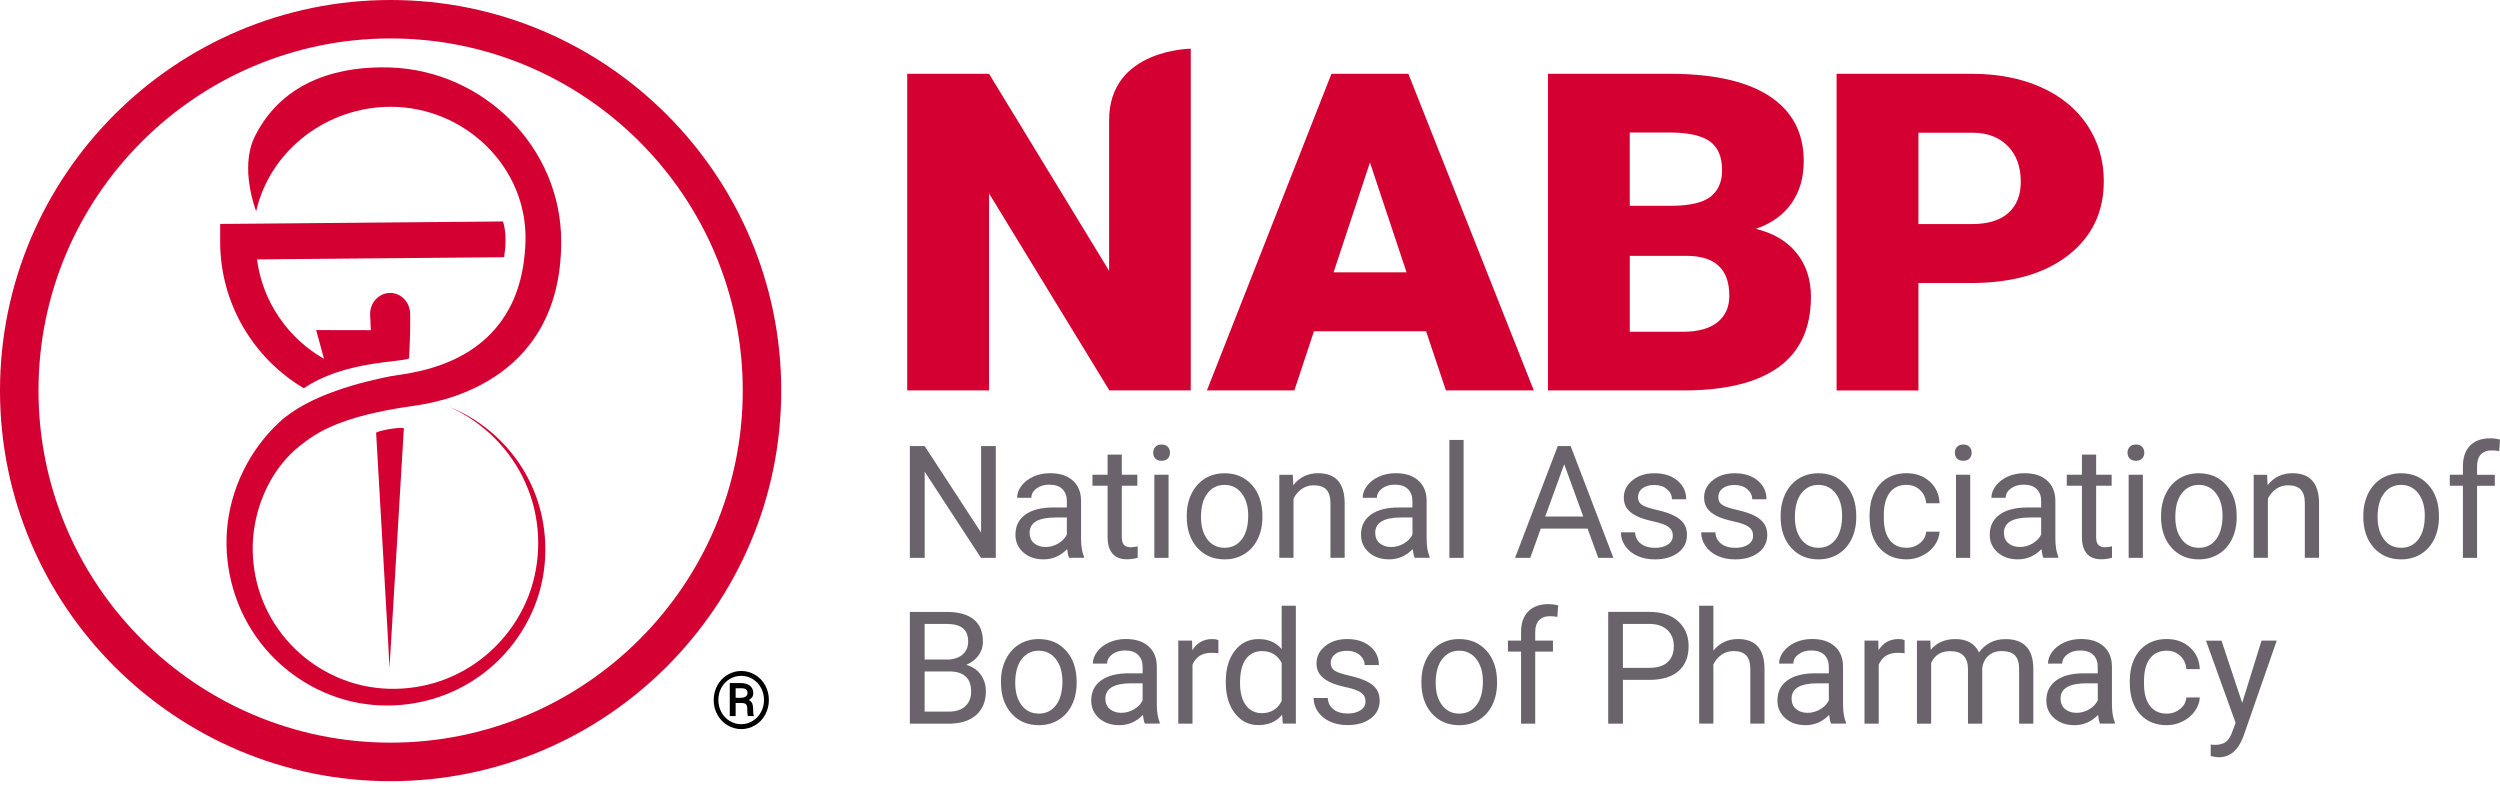 <?xml version="1.0" encoding="UTF-8"?><svg id="nabp" xmlns="http://www.w3.org/2000/svg" width="200" height="63" viewBox="0 0 200 63"><path d="M79.663,44.628h-1.187l-4.502-6.892v6.892h-1.187v-8.941h1.187l4.514,6.921v-6.921h1.174v8.941ZM85.53,44.628c-.066-.133-.12-.365-.158-.701-.527.548-1.158.822-1.892.822-.656,0-1.191-.187-1.614-.556-.419-.369-.631-.842-.631-1.411,0-.693.261-1.228.788-1.61.527-.382,1.265-.573,2.22-.573h1.104v-.523c0-.398-.12-.714-.357-.95s-.589-.353-1.05-.353c-.407,0-.747.104-1.021.307s-.411.452-.411.743h-1.141c0-.332.116-.651.353-.963.236-.307.556-.552.958-.734.402-.178.846-.27,1.328-.27.768,0,1.365.191,1.801.573s.66.909.676,1.581v3.058c0,.61.079,1.095.232,1.456v.1h-1.187v.004ZM83.642,43.761c.357,0,.693-.091,1.012-.278s.552-.423.693-.718v-1.365h-.892c-1.39,0-2.087.407-2.087,1.224,0,.357.12.635.357.834s.548.303.917.303ZM89.745,36.371v1.61h1.241v.88h-1.241v4.124c0,.266.054.465.166.597.112.133.299.199.564.199.133,0,.311-.025.539-.075v.917c-.299.083-.589.12-.871.12-.506,0-.892-.154-1.149-.461-.257-.307-.386-.743-.386-1.307v-4.116h-1.212v-.88h1.212v-1.61h1.137ZM92.256,36.218c0-.183.058-.34.17-.465.112-.129.278-.191.502-.191s.39.062.502.191c.116.129.17.282.17.465s-.058.336-.17.461c-.116.124-.282.183-.502.183s-.39-.062-.502-.183-.17-.274-.17-.461ZM93.484,44.628h-1.137v-6.647h1.137v6.647ZM94.94,41.242c0-.651.129-1.236.386-1.755s.614-.921,1.07-1.203.979-.423,1.564-.423c.904,0,1.635.311,2.195.938s.838,1.46.838,2.498v.079c0,.647-.124,1.228-.373,1.743-.249.514-.602.913-1.062,1.199s-.992.432-1.589.432c-.9,0-1.631-.311-2.191-.938s-.838-1.456-.838-2.485v-.083ZM96.081,41.379c0,.739.17,1.328.514,1.776.34.448.801.668,1.373.668.577,0,1.037-.224,1.378-.68.34-.452.51-1.087.51-1.9,0-.73-.174-1.319-.519-1.772s-.805-.68-1.378-.68c-.56,0-1.012.224-1.357.668-.353.448-.523,1.087-.523,1.921ZM103.425,37.981l.037.834c.506-.639,1.17-.958,1.987-.958,1.402,0,2.112.792,2.124,2.377v4.39h-1.137v-4.394c-.004-.477-.112-.834-.328-1.062-.216-.228-.552-.344-1.004-.344-.369,0-.693.1-.971.295s-.494.456-.651.772v4.734h-1.137v-6.643h1.079ZM113.176,44.628c-.066-.133-.12-.365-.158-.701-.527.548-1.158.822-1.892.822-.656,0-1.191-.187-1.614-.556-.419-.369-.631-.842-.631-1.411,0-.693.261-1.228.788-1.61s1.265-.573,2.22-.573h1.104v-.523c0-.398-.12-.714-.357-.95s-.589-.353-1.05-.353c-.407,0-.747.104-1.021.307s-.411.452-.411.743h-1.141c0-.332.116-.651.353-.963.236-.307.556-.552.958-.734s.846-.27,1.328-.27c.768,0,1.365.191,1.801.573s.66.909.676,1.581v3.058c0,.61.079,1.095.232,1.456v.1h-1.187v.004ZM111.292,43.761c.357,0,.693-.091,1.012-.278s.552-.423.693-.718v-1.365h-.892c-1.394,0-2.087.407-2.087,1.224,0,.357.12.635.357.834s.544.303.917.303ZM117.088,44.628h-1.137v-9.435h1.137v9.435ZM127.009,42.288h-3.747l-.842,2.34h-1.216l3.415-8.941h1.033l3.419,8.941h-1.212l-.851-2.34ZM123.619,41.321h3.041l-1.523-4.182-1.519,4.182ZM133.826,42.865c0-.307-.116-.544-.349-.714s-.635-.315-1.212-.44-1.033-.27-1.369-.444c-.336-.17-.589-.378-.751-.614s-.241-.519-.241-.846c0-.544.228-1.004.693-1.382.461-.378,1.05-.564,1.763-.564.755,0,1.365.195,1.834.585s.701.888.701,1.494h-1.141c0-.311-.133-.581-.394-.805s-.597-.336-1-.336c-.415,0-.739.091-.971.27s-.349.415-.349.705c0,.274.108.481.328.622.216.141.61.274,1.174.398.568.129,1.025.278,1.378.456.353.174.614.39.784.635.17.249.253.548.253.905,0,.593-.236,1.07-.714,1.427s-1.091.535-1.851.535c-.531,0-1.004-.095-1.411-.282s-.73-.452-.963-.788-.349-.701-.349-1.095h1.137c.021.382.174.685.456.905.286.224.66.336,1.129.336.432,0,.776-.087,1.033-.261.27-.178.398-.411.398-.701ZM140.249,42.865c0-.307-.116-.544-.349-.714s-.635-.315-1.212-.44-1.033-.27-1.369-.444c-.336-.17-.589-.378-.751-.614s-.241-.519-.241-.846c0-.544.228-1.004.693-1.382.461-.378,1.05-.564,1.763-.564.755,0,1.365.195,1.834.585s.701.888.701,1.494h-1.141c0-.311-.133-.581-.394-.805s-.597-.336-1-.336c-.415,0-.739.091-.971.27s-.349.415-.349.705c0,.274.108.481.328.622.216.141.61.274,1.174.398.568.129,1.025.278,1.378.456.353.174.614.39.784.635.17.249.253.548.253.905,0,.593-.236,1.07-.714,1.427s-1.091.535-1.851.535c-.531,0-1.004-.095-1.411-.282s-.73-.452-.963-.788-.349-.701-.349-1.095h1.137c.021.382.174.685.456.905.286.224.66.336,1.129.336.432,0,.776-.087,1.033-.261.27-.178.398-.411.398-.701ZM142.452,41.242c0-.651.129-1.236.382-1.755.257-.519.614-.921,1.07-1.203.456-.282.979-.423,1.564-.423.904,0,1.635.311,2.195.938s.838,1.46.838,2.498v.079c0,.647-.124,1.228-.373,1.743s-.602.913-1.062,1.199-.992.432-1.589.432c-.9,0-1.631-.311-2.191-.938s-.838-1.456-.838-2.485v-.083h.004ZM143.593,41.379c0,.739.17,1.328.514,1.776.34.448.801.668,1.373.668.577,0,1.037-.224,1.378-.68s.51-1.087.51-1.9c0-.73-.174-1.319-.519-1.772s-.805-.68-1.378-.68c-.56,0-1.012.224-1.357.668-.349.448-.523,1.087-.523,1.921ZM152.53,43.823c.407,0,.759-.124,1.062-.369s.469-.552.502-.921h1.075c-.021.382-.154.743-.394,1.087-.241.344-.564.618-.967.822-.402.203-.83.307-1.282.307-.904,0-1.626-.303-2.158-.905-.535-.606-.801-1.431-.801-2.477v-.191c0-.647.12-1.224.357-1.726s.577-.896,1.021-1.174c.444-.278.971-.419,1.577-.419.747,0,1.365.224,1.859.668.494.448.755,1.025.788,1.738h-1.075c-.033-.432-.195-.784-.49-1.058-.295-.278-.656-.415-1.083-.415-.577,0-1.025.207-1.34.622s-.477,1.017-.477,1.801v.22c0,.768.158,1.357.473,1.768s.763.622,1.353.622ZM156.389,36.218c0-.183.058-.34.17-.465.112-.129.278-.191.502-.191s.39.062.502.191c.116.129.17.282.17.465s-.058.336-.17.461c-.116.124-.282.183-.502.183s-.386-.062-.502-.183c-.112-.12-.17-.274-.17-.461ZM157.617,44.628h-1.137v-6.647h1.137v6.647ZM163.475,44.628c-.066-.133-.12-.365-.158-.701-.527.548-1.158.822-1.892.822-.656,0-1.191-.187-1.614-.556-.419-.369-.631-.842-.631-1.411,0-.693.261-1.228.788-1.61s1.265-.573,2.22-.573h1.104v-.523c0-.398-.12-.714-.357-.95s-.589-.353-1.05-.353c-.407,0-.747.104-1.021.307s-.411.452-.411.743h-1.141c0-.332.116-.651.353-.963.236-.307.556-.552.958-.734s.846-.27,1.328-.27c.768,0,1.365.191,1.801.573s.66.909.676,1.581v3.058c0,.61.079,1.095.232,1.456v.1h-1.187v.004ZM161.587,43.761c.357,0,.693-.091,1.012-.278s.552-.423.693-.718v-1.365h-.892c-1.394,0-2.087.407-2.087,1.224,0,.357.12.635.357.834s.548.303.917.303ZM167.691,36.371v1.61h1.241v.88h-1.241v4.124c0,.266.054.465.166.597s.299.199.564.199c.133,0,.311-.025.539-.075v.917c-.299.083-.589.12-.871.12-.506,0-.892-.154-1.149-.461s-.386-.743-.386-1.307v-4.116h-1.212v-.88h1.212v-1.61h1.137ZM170.201,36.218c0-.183.058-.34.17-.465.112-.129.278-.191.502-.191s.39.062.502.191c.116.129.17.282.17.465s-.058.336-.17.461c-.116.124-.282.183-.502.183s-.386-.062-.502-.183c-.112-.12-.17-.274-.17-.461ZM171.429,44.628h-1.137v-6.647h1.137v6.647ZM172.886,41.242c0-.651.129-1.236.382-1.755.257-.519.614-.921,1.07-1.203.456-.282.979-.423,1.564-.423.904,0,1.635.311,2.195.938s.838,1.46.838,2.498v.079c0,.647-.124,1.228-.373,1.743s-.602.913-1.062,1.199-.992.432-1.589.432c-.9,0-1.631-.311-2.191-.938s-.838-1.456-.838-2.485v-.083h.004ZM174.027,41.379c0,.739.17,1.328.514,1.776.34.448.801.668,1.373.668.577,0,1.037-.224,1.378-.68s.51-1.087.51-1.9c0-.73-.174-1.319-.519-1.772s-.805-.68-1.378-.68c-.56,0-1.012.224-1.357.668-.353.448-.523,1.087-.523,1.921ZM181.37,37.981l.037.834c.506-.639,1.17-.958,1.992-.958,1.402,0,2.112.792,2.124,2.377v4.39h-1.137v-4.394c-.004-.477-.112-.834-.328-1.062-.216-.228-.552-.344-1.004-.344-.369,0-.693.1-.971.295s-.494.456-.651.772v4.734h-1.137v-6.643h1.075ZM189.067,41.242c0-.651.129-1.236.382-1.755.257-.519.614-.921,1.07-1.203.456-.282.979-.423,1.564-.423.904,0,1.635.311,2.195.938s.838,1.46.838,2.498v.079c0,.647-.124,1.228-.373,1.743s-.602.913-1.062,1.199-.992.432-1.589.432c-.9,0-1.631-.311-2.191-.938s-.838-1.456-.838-2.485v-.083h.004ZM190.208,41.379c0,.739.17,1.328.514,1.776.34.448.801.668,1.373.668.577,0,1.037-.224,1.378-.68s.51-1.087.51-1.9c0-.73-.174-1.319-.519-1.772s-.805-.68-1.378-.68c-.56,0-1.012.224-1.357.668-.349.448-.523,1.087-.523,1.921ZM197.033,44.628v-5.767h-1.05v-.88h1.05v-.68c0-.714.191-1.261.573-1.651s.917-.585,1.614-.585c.261,0,.523.033.78.104l-.062.917c-.191-.037-.398-.054-.614-.054-.369,0-.651.108-.855.324-.199.216-.303.523-.303.925v.701h1.419v.88h-1.419v5.767s-1.133,0-1.133,0ZM72.788,57.893v-8.941h2.921c.971,0,1.701.199,2.191.602.49.402.734.996.734,1.78,0,.419-.12.788-.357,1.108s-.56.568-.971.747c.481.137.863.39,1.145.772.282.378.419.83.419,1.353,0,.801-.261,1.431-.78,1.892-.519.456-1.253.689-2.203.689h-3.099ZM73.971,52.764h1.78c.514,0,.929-.129,1.236-.386.307-.257.465-.61.465-1.054,0-.494-.145-.851-.432-1.075-.286-.224-.722-.336-1.307-.336h-1.743v2.85ZM73.971,53.71v3.22h1.946c.548,0,.983-.141,1.299-.427.315-.286.477-.676.477-1.174,0-1.075-.585-1.614-1.755-1.614h-1.967v-.004ZM80.078,54.507c0-.651.129-1.236.386-1.755s.614-.921,1.07-1.203.979-.423,1.564-.423c.904,0,1.635.311,2.195.938s.838,1.46.838,2.498v.079c0,.647-.124,1.228-.373,1.743-.249.514-.602.913-1.062,1.199s-.992.432-1.589.432c-.9,0-1.631-.311-2.191-.938s-.838-1.456-.838-2.485v-.083ZM81.219,54.644c0,.739.17,1.328.514,1.776.34.448.801.668,1.373.668.577,0,1.037-.228,1.378-.68s.51-1.087.51-1.9c0-.73-.174-1.319-.519-1.772-.344-.452-.805-.68-1.378-.68-.56,0-1.012.224-1.357.668-.349.452-.523,1.091-.523,1.921ZM91.592,57.893c-.066-.133-.12-.365-.158-.701-.527.548-1.158.822-1.892.822-.656,0-1.191-.187-1.614-.556-.419-.369-.631-.842-.631-1.411,0-.693.261-1.228.788-1.61.527-.382,1.265-.573,2.22-.573h1.104v-.523c0-.398-.12-.714-.357-.95s-.589-.353-1.05-.353c-.407,0-.747.104-1.021.307s-.411.452-.411.743h-1.141c0-.332.116-.651.353-.963s.556-.552.958-.734c.402-.178.846-.27,1.328-.27.768,0,1.365.191,1.801.573s.66.909.676,1.581v3.058c0,.61.079,1.095.232,1.456v.1h-1.187v.004ZM89.704,57.026c.357,0,.693-.091,1.012-.278s.552-.423.693-.718v-1.365h-.892c-1.39,0-2.087.407-2.087,1.224,0,.357.12.635.357.834.241.203.548.303.917.303ZM97.479,52.266c-.17-.029-.357-.041-.56-.041-.747,0-1.249.315-1.519.95v4.718h-1.137v-6.643h1.104l.017.768c.373-.593.9-.892,1.585-.892.22,0,.39.029.502.087v1.054h.008ZM98.064,54.515c0-1.021.241-1.838.726-2.46.481-.622,1.116-.929,1.896-.929.776,0,1.394.266,1.846.797v-3.465h1.137v9.431h-1.046l-.054-.714c-.452.556-1.087.834-1.896.834-.768,0-1.398-.315-1.884-.946s-.726-1.452-.726-2.469v-.079ZM99.201,54.644c0,.755.158,1.344.465,1.768.311.427.743.639,1.29.639.722,0,1.245-.324,1.577-.971v-3.054c-.34-.627-.863-.938-1.564-.938-.556,0-.992.216-1.303.643s-.465,1.07-.465,1.913ZM109.242,56.129c0-.307-.116-.544-.349-.714s-.635-.315-1.212-.44-1.033-.27-1.369-.444c-.336-.174-.589-.378-.751-.614s-.241-.519-.241-.846c0-.544.228-1.004.693-1.382.461-.378,1.05-.564,1.763-.564.755,0,1.365.195,1.834.585s.701.888.701,1.494h-1.141c0-.311-.133-.581-.394-.805-.266-.224-.597-.336-1-.336-.415,0-.739.091-.971.27s-.349.415-.349.705c0,.274.108.481.328.618.216.141.61.274,1.174.398.568.129,1.025.278,1.378.452s.614.386.784.635.253.548.253.904c0,.593-.236,1.07-.714,1.427s-1.091.535-1.851.535c-.531,0-1.004-.095-1.411-.282s-.73-.452-.963-.788c-.232-.336-.349-.701-.349-1.095h1.137c.021.382.174.685.456.904.286.224.66.336,1.129.336.432,0,.776-.087,1.033-.261.266-.17.398-.402.398-.693ZM113.715,54.507c0-.651.129-1.236.382-1.755.257-.519.614-.921,1.07-1.203.456-.282.979-.423,1.564-.423.904,0,1.635.311,2.195.938s.838,1.46.838,2.498v.079c0,.647-.124,1.228-.373,1.743-.249.514-.602.913-1.062,1.199s-.992.432-1.589.432c-.9,0-1.631-.311-2.191-.938s-.838-1.456-.838-2.485v-.083h.004ZM114.856,54.644c0,.739.17,1.328.514,1.776.34.448.801.668,1.373.668.577,0,1.037-.228,1.378-.68s.51-1.087.51-1.9c0-.73-.174-1.319-.519-1.772-.344-.452-.805-.68-1.378-.68-.56,0-1.012.224-1.357.668-.349.452-.523,1.091-.523,1.921ZM121.685,57.893v-5.767h-1.05v-.88h1.05v-.68c0-.714.191-1.261.573-1.651s.917-.585,1.614-.585c.261,0,.523.033.78.104l-.062.917c-.191-.037-.398-.054-.614-.054-.369,0-.651.108-.855.324-.199.216-.303.523-.303.925v.701h1.419v.88h-1.419v5.767h-1.133ZM129.834,54.391v3.502h-1.178v-8.941h3.299c.979,0,1.747.249,2.299.751s.834,1.162.834,1.983c0,.867-.27,1.535-.813,2.004s-1.319.701-2.332.701h-2.108ZM129.834,53.428h2.12c.631,0,1.112-.149,1.448-.448s.502-.726.502-1.29c0-.535-.17-.958-.502-1.278-.336-.319-.797-.485-1.382-.498h-2.187v3.514ZM137.07,52.051c.502-.618,1.158-.929,1.967-.929,1.402,0,2.112.792,2.124,2.377v4.39h-1.137v-4.398c-.004-.477-.112-.834-.328-1.062-.216-.228-.552-.344-1.004-.344-.369,0-.693.1-.971.295s-.494.456-.651.776v4.734h-1.137v-9.431h1.137v3.593h0ZM146.489,57.893c-.066-.133-.12-.365-.158-.701-.527.548-1.158.822-1.892.822-.656,0-1.191-.187-1.614-.556-.419-.369-.631-.842-.631-1.411,0-.693.261-1.228.788-1.61s1.265-.573,2.22-.573h1.104v-.523c0-.398-.12-.714-.357-.95s-.589-.353-1.05-.353c-.407,0-.747.104-1.021.307s-.411.452-.411.743h-1.141c0-.332.116-.651.353-.963s.556-.552.958-.734.846-.27,1.328-.27c.768,0,1.365.191,1.801.573s.66.909.676,1.581v3.058c0,.61.079,1.095.232,1.456v.1h-1.187v.004ZM144.601,57.026c.357,0,.693-.091,1.012-.278s.552-.423.693-.718v-1.365h-.892c-1.394,0-2.087.407-2.087,1.224,0,.357.12.635.357.834.241.203.544.303.917.303ZM152.376,52.266c-.17-.029-.357-.041-.56-.041-.747,0-1.249.315-1.519.95v4.718h-1.137v-6.643h1.104l.017.768c.373-.593.9-.892,1.585-.892.22,0,.39.029.502.087v1.054h.008ZM154.426,51.246l.029.739c.485-.573,1.145-.859,1.971-.859.929,0,1.56.357,1.896,1.07.22-.319.51-.577.863-.772s.772-.295,1.257-.295c1.456,0,2.199.772,2.224,2.315v4.452h-1.137v-4.39c0-.473-.108-.83-.324-1.066s-.581-.353-1.091-.353c-.423,0-.772.124-1.05.378s-.44.589-.485,1.017v4.411h-1.141v-4.352c0-.967-.473-1.448-1.419-1.448-.747,0-1.253.315-1.527.95v4.85h-1.137v-6.643h1.07v-.004ZM168.002,57.893c-.066-.133-.12-.365-.158-.701-.527.548-1.158.822-1.892.822-.656,0-1.191-.187-1.614-.556-.419-.369-.631-.842-.631-1.411,0-.693.261-1.228.788-1.61s1.265-.573,2.22-.573h1.104v-.523c0-.398-.12-.714-.357-.95s-.589-.353-1.05-.353c-.407,0-.747.104-1.021.307s-.411.452-.411.743h-1.141c0-.332.116-.651.353-.963s.556-.552.958-.734.846-.27,1.328-.27c.768,0,1.365.191,1.801.573s.66.909.676,1.581v3.058c0,.61.079,1.095.232,1.456v.1h-1.187v.004ZM166.118,57.026c.357,0,.693-.091,1.012-.278s.552-.423.693-.718v-1.365h-.892c-1.394,0-2.087.407-2.087,1.224,0,.357.12.635.357.834.241.203.544.303.917.303ZM173.346,57.088c.407,0,.759-.124,1.062-.369s.469-.552.502-.921h1.075c-.021.382-.154.743-.394,1.087-.241.344-.564.618-.967.822-.402.203-.83.307-1.282.307-.904,0-1.626-.303-2.158-.904-.535-.606-.801-1.431-.801-2.477v-.191c0-.647.12-1.224.357-1.726.236-.502.577-.896,1.021-1.174.444-.278.971-.419,1.577-.419.747,0,1.365.224,1.859.668.494.448.755,1.025.788,1.738h-1.075c-.033-.432-.195-.784-.49-1.058-.295-.278-.656-.415-1.083-.415-.577,0-1.025.207-1.34.622s-.477,1.017-.477,1.801v.216c0,.763.158,1.357.473,1.768.315.419.763.627,1.353.627ZM179.375,56.229l1.548-4.979h1.216l-2.672,7.672c-.415,1.104-1.07,1.66-1.971,1.66l-.216-.017-.423-.079v-.921l.307.025c.386,0,.685-.079.9-.232.216-.158.394-.44.531-.855l.253-.676-2.369-6.572h1.241l1.655,4.975Z" style="fill:#6a636b;"/><path d="M88.729,9.605v12.061l-9.605-15.762h-6.547v25.33h6.547v-15.762l9.626,15.762h6.51V3.896c-.004,0-6.531.041-6.531,5.709ZM106.516,5.904l-9.962,25.33h6.995l1.568-4.734h8.97l1.585,4.734h7.033l-10.037-25.33s-6.153,0-6.153,0ZM106.686,21.787l2.909-8.788,2.929,8.788h-5.838ZM140.473,18.31c1.257-.44,2.207-1.124,2.855-2.054s.971-2.046.971-3.357c0-2.274-.913-4.008-2.734-5.203-1.821-1.195-4.481-1.792-7.975-1.792h-9.755v25.33h11.024c3.307-.025,5.805-.66,7.489-1.904,1.685-1.249,2.527-3.112,2.527-5.593,0-1.369-.378-2.527-1.137-3.481-.759-.95-1.846-1.602-3.265-1.946ZM130.382,10.601h3.207c1.469,0,2.531.236,3.191.705.66.473.987,1.241.987,2.311,0,.929-.307,1.635-.913,2.112-.61.477-1.631.722-3.058.734h-3.415v-5.863ZM137.394,25.783c-.635.502-1.543.755-2.722.755h-4.29v-6.07h4.585c2.249.012,3.377,1.075,3.377,3.182.004.917-.315,1.626-.95,2.133ZM166.99,10.02c-.875-1.315-2.116-2.332-3.713-3.045-1.597-.714-3.435-1.07-5.51-1.07h-10.838v25.33h6.547v-8.593h4.178c3.307,0,5.908-.739,7.804-2.22s2.846-3.452,2.846-5.925c0-1.668-.44-3.162-1.315-4.477ZM160.666,17.036c-.664.593-1.631.888-2.9.888h-4.29v-7.307h4.365c1.183.012,2.112.373,2.796,1.079.685.71,1.025,1.651,1.025,2.834.004,1.083-.332,1.917-.996,2.506Z" style="fill:#d50032;"/><path d="M31.251,62.494C14.02,62.494,0,48.474,0,31.247,0,14.016,14.02,0,31.251,0s31.247,14.02,31.247,31.247c.004,17.231-14.016,31.247-31.247,31.247ZM31.251,3.075C15.717,3.075,3.079,15.713,3.079,31.243s12.638,28.168,28.173,28.168,28.168-12.638,28.168-28.168S46.785,3.075,31.251,3.075ZM31.164,53.461v-.025.025ZM40.242,17.717l-22.629.199v1.415c0,4.983,2.689,9.352,6.693,11.73,3.228-2.199,7.796-2.066,8.419-2.386.124-2.211.087-3.352.087-3.556,0-.929-.718-1.685-1.602-1.685s-1.602.755-1.602,1.685c0,.108.021.568.058,1.295l-4.373-.008.627,2.299c-2.867-1.635-4.913-4.547-5.361-7.954l19.771-.174c.108-.701.22-1.917-.087-2.859ZM30.089,34.616c.456,8.078,1.066,18.244,1.07,18.816.029-.577.676-11.074,1.149-19.161-.266-.149-2.008.174-2.22.344ZM35.96,32.554c2.709,1.216,4.917,3.435,6.091,6.112,1.191,2.672,1.319,5.759.415,8.489-.905,2.734-2.85,5.074-5.319,6.46-2.46,1.402-5.423,1.83-8.149,1.224-2.726-.61-5.166-2.261-6.742-4.51-1.593-2.241-2.286-5.049-1.963-7.738.328-2.684,1.618-5.274,3.701-6.929,1.34-1.062,3.232-2.365,9.041-3.187,1.519-.216,11.862-1.56,11.862-13.149,0-7.522-6.174-13.68-13.692-13.929-3.684-.12-8.502.822-10.833,5.552-1.236,2.51.12,5.95.12,5.95,1.129-4.921,5.705-8.356,10.763-8.356,5.946,0,10.962,4.842,10.784,10.784-.303,10.016-9.282,10.477-10.784,10.771-2.182.432-6.568,1.465-8.941,3.713-2.39,2.228-3.896,5.348-4.153,8.568-.257,3.216.71,6.493,2.66,9.012,1.929,2.531,4.801,4.29,7.896,4.85,3.091.56,6.352-.062,8.979-1.701,2.635-1.626,4.61-4.236,5.456-7.17.842-2.938.56-6.149-.772-8.85-1.328-2.714-3.668-4.863-6.419-5.966Z" style="fill:#d50032;"/><path d="M57.096,56.001c0-.419.095-.805.29-1.166.195-.357.461-.639.805-.846s.714-.311,1.112-.311.768.104,1.112.311c.344.207.61.49.805.846s.29.747.29,1.166c0,.423-.1.813-.295,1.174s-.465.643-.805.846c-.34.203-.71.307-1.104.307-.398,0-.772-.104-1.112-.311s-.61-.49-.805-.846c-.199-.361-.295-.747-.295-1.17ZM61.121,56.001c0-.344-.079-.664-.232-.958-.154-.295-.373-.531-.66-.71-.282-.178-.593-.266-.934-.266-.328,0-.635.083-.917.253-.282.17-.506.402-.668.701s-.241.622-.241.975.079.676.241.975.382.535.664.705c.282.174.589.261.921.261s.639-.087.925-.266c.286-.174.506-.415.664-.714.158-.29.236-.614.236-.958ZM58.851,56.237v1.046h-.469v-2.639h.871c.311,0,.56.071.739.212s.27.344.27.606c0,.232-.116.411-.353.539.124.066.216.154.266.27s.075.257.075.427.004.29.012.361.021.129.041.178v.05h-.481c-.025-.071-.041-.27-.041-.602,0-.158-.033-.27-.104-.34-.066-.071-.183-.104-.34-.104h-.485v-.004ZM58.851,55.822h.423c.154,0,.278-.033.378-.1s.149-.154.149-.261c0-.145-.037-.249-.112-.307-.075-.062-.207-.091-.398-.095h-.44v.763Z"/></svg>